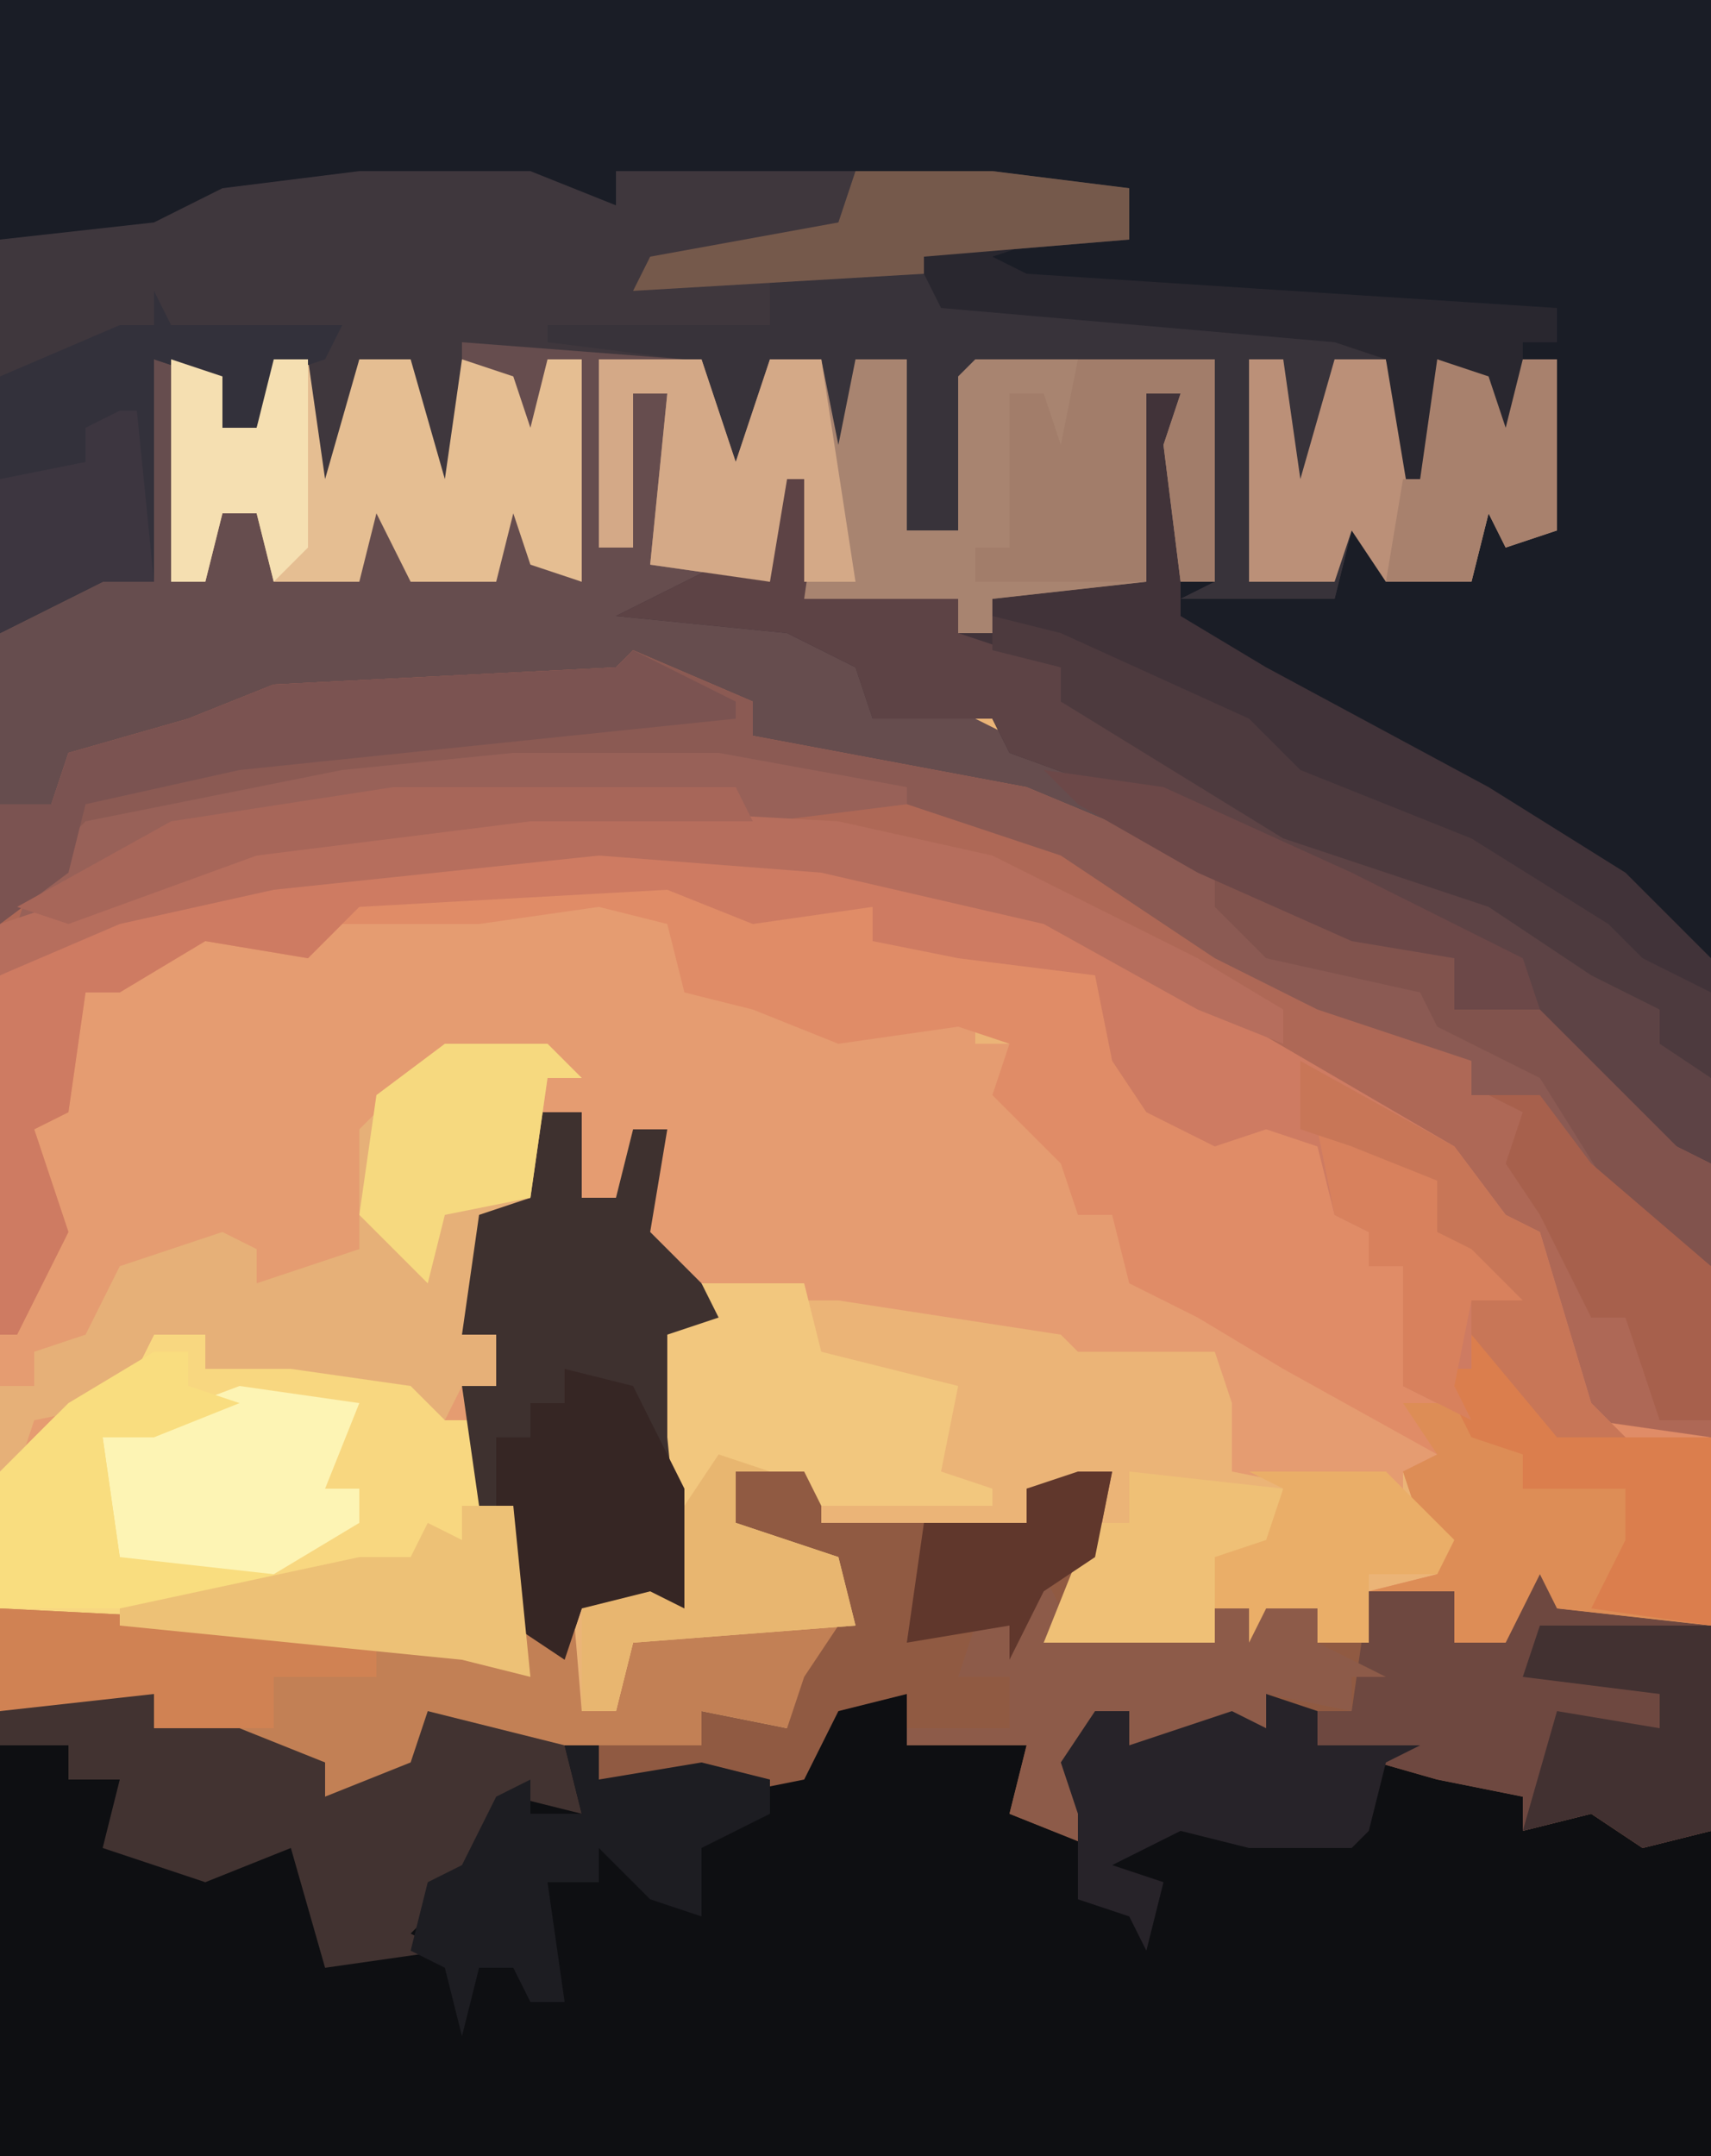 <?xml version="1.0" encoding="UTF-8"?>
<svg version="1.1" xmlns="http://www.w3.org/2000/svg" width="100" height="126">
<path d="M0,0 L100,0 L100,126 L0,126 Z " fill="#EBB477" transform="translate(0,0)"/>
<path d="M0,0 L100,0 L100,68 L96,66 L89,58 L86,55 L79,52 L70,48 L59,44 L58,42 L51,42 L50,39 L46,37 L36,36 L40,34 L42,33 L45,34 L45,28 L48,28 L47,35 L56,35 L56,37 L58,37 L58,35 L67,34 L67,23 L69,23 L69,34 L71,34 L70,28 L71,21 L57,22 L56,31 L53,31 L53,21 L50,21 L50,29 L48,26 L48,21 L45,21 L43,29 L42,29 L41,22 L40,21 L27,20 L27,33 L26,33 L24,21 L21,21 L20,28 L19,33 L18,33 L18,21 L16,22 L15,25 L13,25 L12,22 L9,21 L9,34 L6,34 L0,37 Z " fill="#1A1D26" transform="translate(0,0)"/>
<path d="M0,0 L5,1 L5,3 L10,3 L15,5 L15,7 L20,5 L21,2 L31,4 L31,6 L37,5 L40,6 L43,5 L45,1 L49,1 L49,4 L56,4 L56,8 L59,8 L58,5 L60,2 L62,2 L62,4 L68,2 L70,3 L70,1 L73,2 L73,4 L79,4 L85,7 L85,9 L90,7 L92,9 L96,9 L96,28 L-4,28 L-4,2 Z " fill="#0E0F12" transform="translate(4,98)"/>
<path d="M0,0 L11,1 L13,3 L14,8 L16,2 L19,2 L20,7 L21,2 L24,2 L24,12 L27,12 L27,3 L28,2 L42,2 L42,15 L40,15 L39,7 L40,4 L38,4 L38,15 L29,16 L29,18 L27,18 L27,16 L18,16 L18,9 L17,9 L16,15 L11,16 L18,18 L22,20 L22,23 L26,22 L32,25 L39,27 L50,32 L60,37 L64,43 L71,49 L71,65 L64,64 L62,61 L60,53 L57,52 L55,48 L37,38 L32,35 L19,32 L6,31 L-13,33 L-22,35 L-29,38 L-29,18 L-23,14 L-21,12 L-20,2 L-16,3 L-16,6 L-14,6 L-13,2 L-11,2 L-10,9 L-8,2 L-5,2 L-3,9 L-2,1 Z " fill="#664D4E" transform="translate(29,19)"/>
<path d="M0,0 Z M14,0 L19,2 L19,6 L22,5 L27,8 L35,8 L36,6 L36,9 L38,9 L39,14 L42,16 L42,19 L44,19 L47,24 L51,25 L57,29 L63,32 L64,34 L61,34 L61,36 L51,34 L51,30 L50,27 L42,27 L41,26 L28,24 L19,24 L16,20 L17,16 L18,14 L16,14 L15,18 L13,18 L13,13 L10,13 L10,18 L7,19 L6,26 L8,26 L8,29 L6,29 L7,36 L9,36 L10,46 L6,45 L-14,43 L-21,42 L-21,26 L-18,19 L-20,14 L-17,9 L-16,6 L-10,3 L-5,2 L-2,2 L0,1 L12,1 Z " fill="#E59C71" transform="translate(21,52)"/>
<path d="M0,0 L10,0 L15,2 L15,0 L27,0 L29,0 L37,0 L45,1 L45,4 L33,5 L34,8 L65,9 L65,10 L60,11 L62,18 L63,11 L66,12 L67,15 L68,11 L70,11 L70,21 L67,22 L66,20 L65,24 L60,24 L58,21 L57,25 L48,25 L50,24 L49,18 L50,11 L36,12 L35,21 L32,21 L32,11 L29,11 L29,19 L27,16 L27,11 L24,11 L22,19 L21,19 L20,12 L19,11 L6,10 L6,23 L5,23 L3,11 L0,11 L-1,18 L-2,23 L-3,23 L-3,11 L-5,12 L-6,15 L-8,15 L-9,12 L-12,11 L-12,24 L-15,24 L-21,27 L-21,4 L-12,3 L-8,1 Z " fill="#3F373D" transform="translate(21,10)"/>
<path d="M0,0 L8,0 L21,2 L29,5 L40,11 L52,18 L55,22 L57,23 L60,33 L67,35 L67,46 L58,45 L57,43 L55,47 L52,47 L52,44 L47,44 L51,43 L49,37 L51,36 L42,31 L37,28 L33,26 L32,22 L30,22 L29,19 L25,15 L26,12 L23,11 L16,12 L11,10 L7,9 L6,5 L2,4 L-5,5 L-13,5 L-15,7 L-21,6 L-26,9 L-28,9 L-29,16 L-31,17 L-29,23 L-32,29 L-33,29 L-33,8 L-23,3 L-11,1 Z M-12,3 Z " fill="#E08C67" transform="translate(33,49)"/>
<path d="M0,0 L7,3 L7,5 L23,8 L35,13 L48,18 L48,21 L53,21 L61,29 L63,30 L63,46 L56,45 L54,42 L52,34 L49,33 L47,29 L29,19 L24,16 L11,13 L-2,12 L-21,14 L-30,16 L-37,19 L-37,9 L-34,9 L-33,6 L-26,4 L-21,2 L-1,1 Z " fill="#AE6856" transform="translate(37,38)"/>
<path d="M0,0 L3,1 L3,4 L15,4 L15,2 L20,1 L19,6 L16,11 L26,11 L26,9 L32,9 L32,11 L35,11 L35,8 L40,8 L40,11 L43,10 L44,4 L46,7 L46,9 L55,10 L55,22 L51,23 L48,21 L44,22 L44,20 L39,19 L32,17 L29,14 L29,16 L21,17 L21,15 L18,18 L19,23 L14,21 L15,17 L8,17 L8,14 L4,15 L2,19 L-3,20 L-8,19 L-10,19 L-10,17 L-12,16 L-4,17 L-4,15 L1,16 L1,13 L-1,11 L4,10 L3,6 L-3,4 L-2,1 Z " fill="#905A42" transform="translate(45,85)"/>
<path d="M0,0 L2,0 L2,13 L7,16 L20,23 L28,28 L33,33 L33,45 L29,43 L22,35 L19,32 L12,29 L3,25 L-8,21 L-9,19 L-16,19 L-17,16 L-21,14 L-31,13 L-27,11 L-25,10 L-22,11 L-22,5 L-19,5 L-20,12 L-11,12 L-11,14 L-9,14 L-9,12 L0,11 Z " fill="#413339" transform="translate(67,23)"/>
<path d="M0,0 L8,0 L21,2 L29,5 L40,11 L52,18 L55,22 L57,23 L60,33 L62,35 L58,35 L54,30 L52,32 L53,34 L49,32 L49,25 L47,25 L47,23 L45,22 L44,18 L41,17 L38,18 L34,16 L32,13 L31,8 L23,7 L18,6 L18,4 L11,5 L6,3 L-12,4 L-15,7 L-21,6 L-26,9 L-28,9 L-29,16 L-31,17 L-29,23 L-32,29 L-33,29 L-33,8 L-23,3 L-11,1 Z M23,5 Z " fill="#CE7B62" transform="translate(33,49)"/>
<path d="M0,0 L3,0 L3,2 L14,1 L16,0 L17,5 L19,5 L19,10 L21,10 L22,20 L18,19 L-2,17 L-9,16 L-9,8 L-5,4 L-1,2 Z " fill="#F8D780" transform="translate(9,78)"/>
<path d="M0,0 L7,3 L7,5 L23,8 L35,13 L48,18 L48,21 L53,21 L61,29 L63,30 L63,36 L58,33 L56,31 L53,28 L53,26 L49,26 L49,24 L40,21 L34,18 L25,12 L16,9 L5,7 L-7,7 L-28,10 L-32,10 L-33,13 L-37,16 L-37,9 L-34,9 L-33,6 L-26,4 L-21,2 L-1,1 Z " fill="#8B5A53" transform="translate(37,38)"/>
<path d="M0,0 L10,0 L10,2 L41,3 L41,4 L36,5 L38,12 L39,5 L42,6 L43,9 L44,5 L46,5 L46,15 L43,16 L42,14 L41,18 L36,18 L34,15 L33,19 L24,19 L26,18 L25,12 L26,5 L12,6 L11,15 L8,15 L8,5 L5,5 L5,13 L3,10 L3,5 L0,5 L-2,13 L-3,13 L-4,6 L-5,5 L-13,4 L-13,3 L0,3 Z " fill="#38333A" transform="translate(45,16)"/>
<path d="M0,0 L6,0 L8,6 L10,0 L13,0 L14,5 L15,0 L18,0 L18,10 L21,10 L21,1 L22,0 L36,0 L36,13 L34,13 L33,5 L34,2 L32,2 L32,13 L23,14 L23,16 L21,16 L21,14 L12,14 L12,7 L11,7 L10,13 L3,12 L4,2 L2,2 L2,11 L0,11 Z " fill="#A88470" transform="translate(35,21)"/>
<path d="M0,0 L3,0 L3,5 L5,5 L6,1 L8,1 L7,7 L12,12 L11,14 L9,14 L9,29 L3,29 L2,32 L-1,30 L-2,26 L-1,23 L-3,23 L-4,16 L-2,16 L-2,13 L-4,13 L-5,15 L-4,6 L0,5 Z " fill="#3E312F" transform="translate(31,65)"/>
<path d="M0,0 L1,0 L2,12 L4,12 L5,8 L8,7 L17,7 L15,10 L14,13 L9,12 L9,14 L-1,14 L-7,13 L-8,16 L-13,17 L-13,15 L-18,14 L-23,13 L-23,11 L-32,12 L-32,6 L-12,7 L-4,8 L-2,9 Z " fill="#C28055" transform="translate(32,88)"/>
<path d="M0,0 L6,0 L8,2 L6,2 L5,9 L2,10 L1,17 L3,17 L3,20 L1,20 L0,22 L-2,20 L-9,19 L-14,19 L-14,17 L-17,17 L-19,21 L-24,22 L-25,25 L-26,25 L-26,20 L-24,20 L-24,18 L-21,17 L-19,13 L-13,11 L-11,12 L-11,14 L-5,12 L-5,5 Z " fill="#E6B078" transform="translate(26,61)"/>
<path d="M0,0 L2,1 L1,8 L10,8 L10,10 L16,12 L16,14 L21,16 L32,22 L43,26 L51,32 L54,36 L54,41 L50,39 L43,31 L40,28 L33,25 L24,21 L13,17 L12,15 L5,15 L4,12 L0,10 L-10,9 L-6,7 L-4,6 L-1,7 L-1,1 Z " fill="#5D4345" transform="translate(46,27)"/>
<path d="M0,0 L2,3 L2,5 L11,6 L11,18 L7,19 L4,17 L0,18 L0,16 L-5,15 L-12,13 L-12,11 L-10,11 L-9,4 L-4,4 L-4,7 L-1,6 Z " fill="#6E4840" transform="translate(89,89)"/>
<path d="M0,0 L5,1 L5,3 L10,3 L15,5 L15,7 L20,5 L21,2 L29,4 L30,8 L26,7 L24,11 L20,15 L22,16 L15,17 L13,10 L8,12 L5,11 L2,10 L3,6 L0,6 L0,4 L-4,4 L-4,2 Z " fill="#423331" transform="translate(4,98)"/>
<path d="M0,0 L6,0 L7,4 L15,6 L14,11 L17,12 L17,13 L7,13 L6,11 L2,11 L2,14 L8,16 L9,20 L-4,21 L-5,25 L-7,25 L-7,19 L-3,18 L-1,19 L-2,9 L-2,3 L1,2 Z " fill="#F2C77E" transform="translate(41,75)"/>
<path d="M0,0 L3,1 L3,4 L5,4 L6,0 L8,0 L9,7 L11,0 L14,0 L16,7 L17,0 L20,1 L21,4 L22,0 L24,0 L24,13 L21,12 L20,9 L19,13 L14,13 L12,9 L11,13 L6,13 L5,9 L3,9 L2,13 L0,13 Z " fill="#E5BE92" transform="translate(10,21)"/>
<path d="M0,0 L5,4 L5,6 L14,6 L14,17 L5,16 L4,14 L2,18 L-1,18 L-1,15 L-6,15 L-2,14 L-4,8 L-2,7 L-4,4 L-1,4 L-2,2 L0,2 Z " fill="#DD8D56" transform="translate(86,78)"/>
<path d="M0,0 L1,2 L11,2 L10,4 L7,5 L6,8 L4,8 L3,5 L0,4 L0,17 L-3,17 L-9,20 L-9,5 L-2,2 L0,2 Z " fill="#33313B" transform="translate(9,17)"/>
<path d="M0,0 L12,0 L23,2 L23,3 L15,4 L1,4 L-15,6 L-26,10 L-29,10 L-28,7 L-25,4 L-10,1 Z " fill="#986158" transform="translate(30,44)"/>
<path d="M0,0 L18,1 L27,3 L39,9 L44,12 L44,14 L39,12 L30,7 L17,4 L4,3 L-15,5 L-24,7 L-31,10 L-31,7 L-16,2 Z " fill="#B66E5D" transform="translate(31,47)"/>
<path d="M0,0 L2,0 L3,7 L5,0 L8,0 L10,7 L11,0 L14,1 L15,4 L16,0 L18,0 L18,10 L15,11 L14,9 L13,13 L8,13 L6,10 L5,13 L0,13 Z " fill="#BB9078" transform="translate(73,21)"/>
<path d="M0,0 L1,2 L0,4 L10,4 L10,2 L16,2 L16,4 L20,6 L18,6 L18,8 L13,7 L13,9 L5,10 L5,8 L2,11 L3,16 L-2,14 L-1,10 L-8,10 L-8,9 L-2,9 L-2,6 L-5,6 L-4,3 L-2,3 Z " fill="#8D5B49" transform="translate(61,92)"/>
<path d="M0,0 L6,3 L6,4 L-23,7 L-32,9 L-33,13 L-37,16 L-37,9 L-34,9 L-33,6 L-26,4 L-21,2 L-1,1 Z " fill="#7B5351" transform="translate(37,38)"/>
<path d="M0,0 L4,1 L15,6 L18,9 L28,13 L36,18 L38,20 L42,22 L42,27 L39,25 L39,23 L35,21 L29,17 L17,13 L4,5 L4,3 L0,2 Z M39,21 Z " fill="#4D3A3E" transform="translate(58,36)"/>
<path d="M0,0 L3,1 L3,3 L9,3 L7,4 L6,8 L5,9 L-1,9 L-5,8 L-9,10 L-6,11 L-7,15 L-8,13 L-11,12 L-11,7 L-12,4 L-10,1 L-8,1 L-8,3 L-2,1 L0,2 Z " fill="#272329" transform="translate(74,99)"/>
<path d="M0,0 L2,0 L2,2 L8,1 L12,2 L12,4 L8,6 L8,10 L5,9 L2,6 L2,8 L-1,8 L0,15 L-2,15 L-3,13 L-5,13 L-6,17 L-7,13 L-9,12 L-8,8 L-6,7 L-4,3 L-2,2 L-2,4 L1,4 Z " fill="#1D1D22" transform="translate(33,102)"/>
<path d="M0,0 L8,0 L8,13 L6,13 L5,5 L6,2 L4,2 L4,13 L-6,13 L-6,11 L-4,11 L-4,2 L-2,2 L-1,5 Z " fill="#A27D6A" transform="translate(63,21)"/>
<path d="M0,0 L7,1 L5,6 L7,6 L7,8 L2,11 L-5,11 L-7,10 L-8,3 Z " fill="#FDF4B4" transform="translate(14,81)"/>
<path d="M0,0 L6,0 L8,6 L10,0 L13,0 L15,13 L12,13 L12,7 L11,7 L10,13 L3,12 L4,2 L2,2 L2,11 L0,11 Z " fill="#D4A987" transform="translate(35,21)"/>
<path d="M0,0 L4,1 L7,7 L7,14 L1,14 L0,17 L-3,15 L-4,8 L-4,4 L-2,4 L-2,2 L0,2 Z " fill="#362624" transform="translate(33,80)"/>
<path d="M0,0 L10,0 L7,1 L9,2 L40,4 L40,6 L38,6 L38,12 L36,11 L35,8 L33,7 L33,19 L32,19 L30,7 L27,6 L4,4 L3,2 Z " fill="#29272F" transform="translate(51,14)"/>
<path d="M0,0 L2,0 L2,2 L5,3 L0,5 L-3,5 L-2,12 L7,13 L5,15 L-9,15 L-9,7 L-5,3 Z " fill="#F9DD7F" transform="translate(9,79)"/>
<path d="M0,0 L10,0 L10,12 L6,13 L3,11 L-1,12 L1,5 L7,6 L7,4 L-1,3 Z " fill="#423131" transform="translate(90,95)"/>
<path d="M0,0 L6,0 L8,2 L6,2 L5,9 L0,10 L-1,14 L-5,10 L-4,3 Z " fill="#F6D97F" transform="translate(26,61)"/>
<path d="M0,0 L20,1 L22,2 L22,4 L16,4 L16,7 L9,7 L9,5 L0,6 Z " fill="#D08253" transform="translate(0,94)"/>
<path d="M0,0 L5,4 L5,6 L14,6 L14,17 L7,16 L9,12 L9,9 L3,9 L3,7 L0,6 L-2,2 L0,2 Z " fill="#DB7E4D" transform="translate(86,78)"/>
<path d="M0,0 L3,0 L4,10 L0,9 L-20,7 L-20,6 L-6,3 L-3,3 L-2,1 L0,2 Z " fill="#EDC176" transform="translate(27,88)"/>
<path d="M0,0 L6,2 L14,5 L14,8 L19,8 L27,16 L29,17 L29,23 L24,20 L19,12 L13,9 L12,7 L3,5 L0,2 Z " fill="#81534D" transform="translate(71,51)"/>
<path d="M0,0 L8,0 L16,1 L16,4 L4,5 L4,6 L-13,7 L-12,5 L-1,3 Z " fill="#75594B" transform="translate(50,10)"/>
<path d="M0,0 L9,1 L8,5 L5,5 L5,10 L-5,10 L-3,5 L-2,3 L0,3 Z " fill="#EFC076" transform="translate(66,86)"/>
<path d="M0,0 L3,0 L6,4 L13,10 L13,19 L10,19 L8,13 L6,13 L3,7 L1,4 L2,1 Z " fill="#A7604C" transform="translate(87,64)"/>
<path d="M0,0 L3,1 L1,1 L1,4 L7,6 L8,10 L-5,11 L-6,15 L-8,15 L-8,9 L-4,8 L-2,9 L-2,3 Z " fill="#E8B670" transform="translate(42,85)"/>
<path d="M0,0 L8,0 L12,4 L11,6 L7,6 L7,10 L4,10 L4,8 L1,8 L0,10 L0,8 L-2,8 L-2,5 L1,4 L2,1 Z " fill="#EAAE68" transform="translate(73,86)"/>
<path d="M0,0 L5,2 L7,3 L7,6 L12,8 L12,10 L9,10 L8,15 L9,17 L5,15 L5,8 L3,8 L3,6 L1,5 Z " fill="#D8815D" transform="translate(77,66)"/>
<path d="M0,0 L7,1 L18,6 L28,11 L29,14 L24,14 L24,11 L18,10 L9,6 L2,2 Z " fill="#6C4848" transform="translate(61,45)"/>
<path d="M0,0 L20,0 L21,2 L8,2 L-8,4 L-19,8 L-22,7 L-13,2 Z " fill="#A76659" transform="translate(23,46)"/>
<path d="M0,0 L3,1 L4,4 L5,0 L7,0 L7,10 L4,11 L3,9 L2,13 L-3,13 L-2,7 L-1,7 Z " fill="#A8816D" transform="translate(84,21)"/>
<path d="M0,0 L3,1 L3,4 L5,4 L6,0 L8,0 L8,11 L6,13 L5,9 L3,9 L2,13 L0,13 Z " fill="#F5DFB1" transform="translate(10,21)"/>
<path d="M0,0 L9,5 L12,9 L14,10 L17,20 L19,22 L15,22 L10,16 L10,14 L13,14 L10,11 L8,10 L8,7 L3,5 L0,4 Z " fill="#C87657" transform="translate(76,62)"/>
<path d="M0,0 L2,0 L1,5 L-2,7 L-4,11 L-4,9 L-10,10 L-9,3 L-3,3 L-3,1 Z " fill="#60372C" transform="translate(63,86)"/>
<path d="M0,0 L1,0 L2,10 L-1,10 L-7,13 L-7,4 L-2,3 L-2,1 Z " fill="#3D3640" transform="translate(7,24)"/>
</svg>
